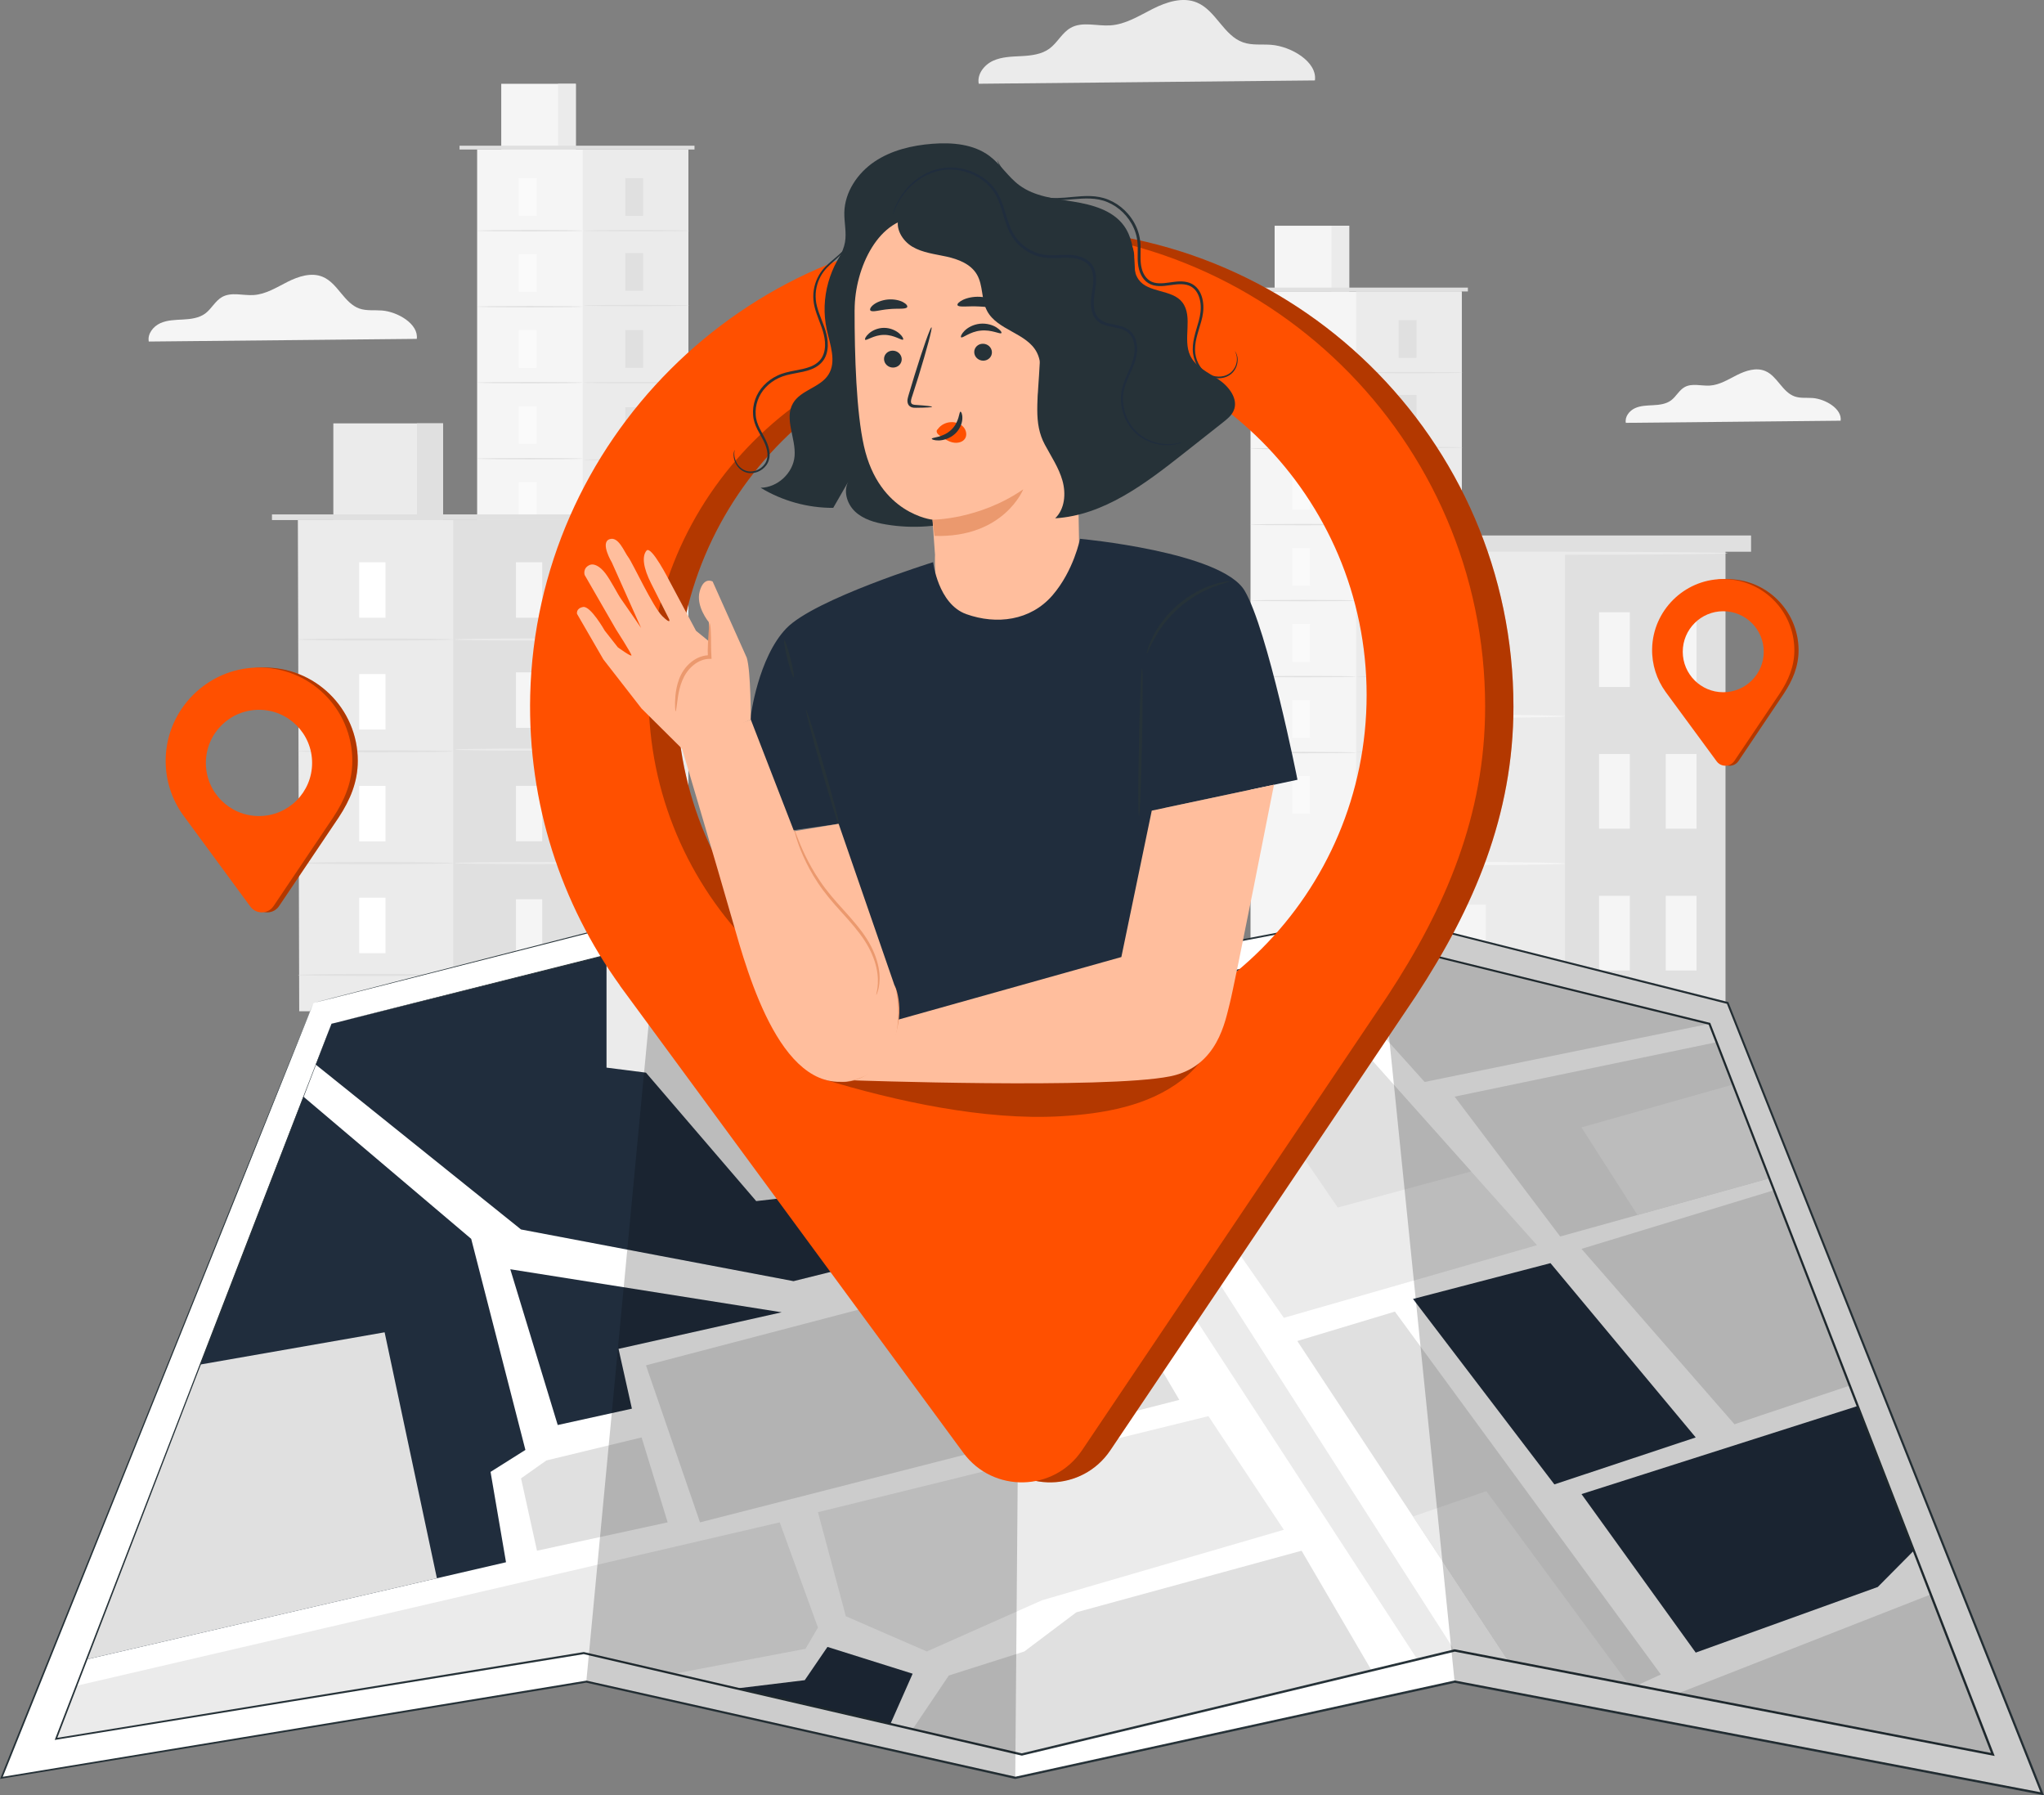 <?xml version="1.0" encoding="UTF-8"?><svg id="Layer_2" xmlns="http://www.w3.org/2000/svg" viewBox="0 0 467.93 410.91"><rect x="0" y="0" width="467.93" height="410.91" fill="#808080" stroke="none"/><defs><style>.cls-1{opacity:.2;}.cls-2{opacity:.3;}.cls-3,.cls-4,.cls-5,.cls-6,.cls-7,.cls-8,.cls-9,.cls-10,.cls-11,.cls-12,.cls-13{stroke-width:0px;}.cls-4{fill:#263238;}.cls-5{fill:#202d3d;}.cls-6{fill:#e0e0e0;}.cls-7{fill:#fff;}.cls-8{fill:#ff5000;}.cls-9{fill:#ffbe9d;}.cls-10{fill:#fafafa;}.cls-11{fill:#ebebeb;}.cls-12{fill:#eb996e;}.cls-13{fill:#f5f5f5;}</style></defs><g id="Background_Complete"><rect class="cls-13" x="109.23" y="34.22" width="48.34" height="153.21"/><rect class="cls-11" x="133.4" y="34.22" width="24.17" height="152.79"/><rect class="cls-13" x="114.75" y="19.18" width="17.07" height="15.04"/><rect class="cls-11" x="127.75" y="19.18" width="4.07" height="15.04"/><polyline class="cls-6" points="105.2 34.22 105.2 33.35 158.99 33.35 158.99 34.22"/><rect class="cls-10" x="118.77" y="40.78" width="4.09" height="8.63"/><path class="cls-6" d="m133.4,52.8c0,.09-5.41.16-12.09.16s-12.09-.07-12.09-.16,5.41-.16,12.09-.16,12.09.07,12.09.16Z"/><rect class="cls-6" x="143.15" y="40.78" width="4.09" height="8.63"/><path class="cls-6" d="m157.78,52.8c0,.09-5.41.16-12.09.16s-12.09-.07-12.09-.16,5.41-.16,12.09-.16,12.09.07,12.09.16Z"/><rect class="cls-6" x="143.15" y="57.92" width="4.09" height="8.63"/><path class="cls-6" d="m157.78,69.93c0,.09-5.41.16-12.09.16s-12.09-.07-12.09-.16,5.41-.16,12.09-.16,12.09.07,12.09.16Z"/><rect class="cls-6" x="143.15" y="75.56" width="4.09" height="8.63"/><path class="cls-6" d="m157.78,87.58c0,.09-5.41.16-12.09.16s-12.09-.07-12.09-.16,5.41-.16,12.09-.16,12.09.07,12.09.16Z"/><rect class="cls-6" x="143.15" y="93.21" width="4.09" height="8.63"/><path class="cls-6" d="m157.78,105.23c0,.09-5.41.16-12.09.16s-12.09-.07-12.09-.16,5.41-.16,12.09-.16,12.09.07,12.09.16Z"/><rect class="cls-6" x="143.15" y="110.35" width="4.09" height="8.63"/><path class="cls-6" d="m157.78,122.37c0,.09-5.41.16-12.09.16s-12.09-.07-12.09-.16,5.41-.16,12.09-.16,12.09.07,12.09.16Z"/><rect class="cls-6" x="143.15" y="127.57" width="4.09" height="8.63"/><rect class="cls-6" x="143.15" y="145" width="4.09" height="8.63"/><path class="cls-6" d="m157.78,139.58c0,.09-5.41.16-12.09.16s-12.09-.07-12.09-.16,5.41-.16,12.09-.16,12.09.07,12.09.16Z"/><rect class="cls-10" x="118.77" y="58.18" width="4.09" height="8.63"/><path class="cls-6" d="m133.4,70.19c0,.09-5.41.16-12.09.16s-12.09-.07-12.09-.16,5.41-.16,12.09-.16,12.09.07,12.09.16Z"/><rect class="cls-10" x="118.77" y="75.57" width="4.09" height="8.63"/><path class="cls-6" d="m133.4,87.58c0,.09-5.41.16-12.09.16s-12.09-.07-12.09-.16,5.41-.16,12.09-.16,12.09.07,12.09.16Z"/><rect class="cls-10" x="118.77" y="92.96" width="4.09" height="8.63"/><path class="cls-6" d="m133.4,104.98c0,.09-5.41.16-12.09.16s-12.09-.07-12.09-.16,5.41-.16,12.09-.16,12.09.07,12.09.16Z"/><rect class="cls-10" x="118.77" y="110.35" width="4.09" height="8.63"/><path class="cls-6" d="m133.4,122.37c0,.09-5.41.16-12.09.16s-12.09-.07-12.09-.16,5.41-.16,12.09-.16,12.09.07,12.09.16Z"/><rect class="cls-10" x="118.77" y="127.75" width="4.09" height="8.63"/><path class="cls-6" d="m133.4,139.76c0,.09-5.41.16-12.09.16s-12.09-.07-12.09-.16,5.41-.16,12.09-.16,12.09.07,12.09.16Z"/><rect class="cls-10" x="118.77" y="145.14" width="4.09" height="8.63"/><rect class="cls-13" x="286.28" y="66.71" width="48.34" height="153.21"/><rect class="cls-11" x="310.45" y="66.71" width="24.17" height="152.79"/><rect class="cls-13" x="291.8" y="51.67" width="17.07" height="15.04"/><rect class="cls-11" x="304.8" y="51.67" width="4.07" height="15.04"/><polyline class="cls-6" points="282.25 66.71 282.25 65.83 336.04 65.83 336.04 66.71"/><rect class="cls-10" x="295.82" y="73.27" width="4.09" height="8.63"/><path class="cls-6" d="m310.45,85.29c0,.09-5.41.16-12.09.16s-12.09-.07-12.09-.16,5.41-.16,12.09-.16,12.09.07,12.09.16Z"/><rect class="cls-6" x="320.2" y="73.27" width="4.09" height="8.63"/><path class="cls-6" d="m334.83,85.29c0,.09-5.41.16-12.09.16s-12.09-.07-12.09-.16,5.41-.16,12.09-.16,12.09.07,12.09.16Z"/><rect class="cls-6" x="320.2" y="90.4" width="4.09" height="8.63"/><path class="cls-6" d="m334.83,102.42c0,.09-5.41.16-12.09.16s-12.09-.07-12.09-.16,5.41-.16,12.09-.16,12.09.07,12.09.16Z"/><rect class="cls-6" x="320.2" y="108.05" width="4.09" height="8.63"/><path class="cls-6" d="m334.83,120.06c0,.09-5.41.16-12.09.16s-12.09-.07-12.09-.16,5.41-.16,12.09-.16,12.09.07,12.09.16Z"/><rect class="cls-6" x="320.2" y="125.7" width="4.09" height="8.63"/><path class="cls-6" d="m334.83,137.71c0,.09-5.41.16-12.09.16s-12.09-.07-12.09-.16,5.41-.16,12.09-.16,12.09.07,12.09.16Z"/><rect class="cls-6" x="320.2" y="142.84" width="4.09" height="8.63"/><path class="cls-6" d="m334.83,154.86c0,.09-5.41.16-12.09.16s-12.09-.07-12.09-.16,5.41-.16,12.09-.16,12.09.07,12.09.16Z"/><rect class="cls-6" x="320.2" y="160.05" width="4.09" height="8.63"/><rect class="cls-6" x="320.2" y="177.49" width="4.09" height="8.63"/><path class="cls-6" d="m334.83,172.07c0,.09-5.41.16-12.09.16s-12.09-.07-12.09-.16,5.41-.16,12.09-.16,12.09.07,12.09.16Z"/><rect class="cls-10" x="295.82" y="90.66" width="4.09" height="8.63"/><path class="cls-6" d="m310.45,102.68c0,.09-5.41.16-12.09.16s-12.09-.07-12.09-.16,5.41-.16,12.09-.16,12.09.07,12.09.16Z"/><rect class="cls-10" x="295.82" y="108.06" width="4.09" height="8.63"/><path class="cls-6" d="m310.45,120.07c0,.09-5.41.16-12.09.16s-12.09-.07-12.09-.16,5.41-.16,12.09-.16,12.09.07,12.09.16Z"/><rect class="cls-10" x="295.82" y="125.45" width="4.09" height="8.63"/><path class="cls-6" d="m310.45,137.46c0,.09-5.41.16-12.09.16s-12.09-.07-12.09-.16,5.41-.16,12.09-.16,12.09.07,12.09.16Z"/><rect class="cls-10" x="295.82" y="142.84" width="4.09" height="8.63"/><path class="cls-6" d="m310.45,154.86c0,.09-5.41.16-12.09.16s-12.09-.07-12.09-.16,5.41-.16,12.09-.16,12.09.07,12.09.16Z"/><rect class="cls-10" x="295.82" y="160.23" width="4.09" height="8.63"/><path class="cls-6" d="m310.45,172.25c0,.09-5.41.16-12.09.16s-12.09-.07-12.09-.16,5.41-.16,12.09-.16,12.09.07,12.09.16Z"/><rect class="cls-10" x="295.82" y="177.63" width="4.09" height="8.63"/><rect class="cls-11" x="316.7" y="126.16" width="78.28" height="103.24"/><rect class="cls-6" x="358.28" y="126.16" width="36.7" height="103.24"/><rect class="cls-13" x="333.11" y="140.13" width="7.04" height="17.1"/><rect class="cls-13" x="333.11" y="207.06" width="7.04" height="17.1"/><path class="cls-13" d="m358.28,163.94c0,.19-9.31.35-20.79.35s-20.79-.16-20.79-.35,9.31-.35,20.79-.35,20.79.16,20.79.35Z"/><rect class="cls-13" x="333.11" y="173.85" width="7.04" height="17.1"/><path class="cls-13" d="m358.28,197.66c0,.19-9.31.35-20.79.35s-20.79-.16-20.79-.35,9.31-.35,20.79-.35,20.79.16,20.79.35Z"/><rect class="cls-13" x="366.07" y="140.13" width="7.04" height="17.1"/><rect class="cls-13" x="381.34" y="140.13" width="7.04" height="17.1"/><rect class="cls-13" x="366.07" y="172.58" width="7.04" height="17.1"/><rect class="cls-13" x="381.34" y="172.58" width="7.04" height="17.1"/><rect class="cls-13" x="366.07" y="205.03" width="7.04" height="17.1"/><rect class="cls-13" x="381.34" y="205.03" width="7.04" height="17.1"/><rect class="cls-6" x="310.82" y="122.56" width="90.05" height="3.72"/><path class="cls-11" d="m395.52,126.63c0,.19-17.5.35-39.07.35s-39.08-.16-39.08-.35,17.49-.35,39.08-.35,39.07.16,39.07.35Z"/><polygon class="cls-11" points="139.64 231.46 68.5 231.46 68.19 119.03 139.33 119.03 139.64 231.46"/><rect class="cls-6" x="103.76" y="119.03" width="35.57" height="112.43"/><rect class="cls-11" x="76.31" y="96.9" width="25.12" height="22.13"/><rect class="cls-6" x="95.45" y="96.9" width="5.99" height="22.13"/><rect class="cls-6" x="62.26" y="117.74" width="79.15" height="1.29"/><rect class="cls-7" x="82.23" y="128.69" width="6.02" height="12.7"/><path class="cls-6" d="m103.76,146.37c0,.13-7.96.24-17.78.24s-17.79-.11-17.79-.24,7.96-.24,17.79-.24,17.78.11,17.78.24Z"/><rect class="cls-13" x="118.11" y="128.69" width="6.02" height="12.7"/><path class="cls-11" d="m139.64,146.37c0,.13-7.96.24-17.78.24s-17.79-.11-17.79-.24,7.96-.24,17.79-.24,17.78.11,17.78.24Z"/><rect class="cls-13" x="118.11" y="153.89" width="6.02" height="12.7"/><path class="cls-11" d="m139.64,171.57c0,.13-7.96.24-17.78.24s-17.79-.11-17.79-.24,7.96-.24,17.79-.24,17.78.11,17.78.24Z"/><rect class="cls-13" x="118.11" y="179.86" width="6.02" height="12.7"/><path class="cls-11" d="m139.64,197.54c0,.13-7.96.24-17.78.24s-17.79-.11-17.79-.24,7.96-.24,17.79-.24,17.78.11,17.78.24Z"/><rect class="cls-13" x="118.11" y="205.83" width="6.02" height="12.7"/><path class="cls-11" d="m139.64,223.51c0,.13-7.96.24-17.78.24s-17.79-.11-17.79-.24,7.96-.24,17.79-.24,17.78.11,17.78.24Z"/><rect class="cls-7" x="82.23" y="154.28" width="6.02" height="12.7"/><path class="cls-6" d="m103.76,171.96c0,.13-7.96.24-17.78.24s-17.79-.11-17.79-.24,7.96-.24,17.79-.24,17.78.11,17.78.24Z"/><rect class="cls-7" x="82.23" y="179.87" width="6.02" height="12.7"/><path class="cls-6" d="m103.76,197.55c0,.13-7.96.24-17.78.24s-17.79-.11-17.79-.24,7.96-.24,17.79-.24,17.78.11,17.78.24Z"/><rect class="cls-7" x="82.23" y="205.47" width="6.02" height="12.7"/><path class="cls-6" d="m103.76,223.15c0,.13-7.96.24-17.78.24s-17.79-.11-17.79-.24,7.96-.24,17.79-.24,17.78.11,17.78.24Z"/><path class="cls-13" d="m421.37,96.31c.38-2.73-3.48-4.98-6.38-5.21-1.38-.11-2.82.1-4.13-.36-2.84-.99-3.97-4.65-6.74-5.82-2.07-.87-4.45-.1-6.46.91s-3.99,2.28-6.23,2.42c-1.95.12-4.07-.6-5.77.35-1.27.71-1.94,2.17-3.11,3.04-1.15.85-2.64,1.02-4.06,1.1-1.42.08-2.89.09-4.19.68-1.29.59-2.37,1.96-2.1,3.36l49.16-.49Z"/><path class="cls-11" d="m301.02,18.42c.59-4.28-5.45-7.8-9.98-8.16-2.16-.17-4.41.16-6.46-.56-4.44-1.55-6.21-7.28-10.55-9.11-3.24-1.37-6.97-.15-10.11,1.43-3.14,1.58-6.24,3.57-9.75,3.79-3.05.2-6.37-.94-9.04.55-1.99,1.11-3.03,3.4-4.87,4.76-1.79,1.32-4.13,1.6-6.36,1.72-2.23.12-4.53.14-6.56,1.07-2.03.93-3.7,3.07-3.28,5.26l76.95-.76Z"/><path class="cls-13" d="m95.41,77.58c.47-3.41-4.34-6.22-7.96-6.51-1.72-.14-3.52.12-5.15-.44-3.54-1.23-4.95-5.81-8.41-7.26-2.58-1.09-5.55-.12-8.06,1.14-2.5,1.26-4.98,2.85-7.77,3.02-2.43.16-5.07-.75-7.2.44-1.59.89-2.42,2.71-3.88,3.79-1.43,1.05-3.3,1.28-5.07,1.37-1.77.1-3.61.11-5.23.85-1.62.74-2.95,2.45-2.62,4.19l61.35-.61Z"/></g><g id="Locations"><path class="cls-8" d="m60.04,152.79c-11.33.26-20.58,9.5-20.85,20.83-.12,4.85,1.39,9.35,4.02,12.99h0s.21.28.21.28c0,.01.02.03.03.04l15.12,20.57c1.33,1.81,4.06,1.75,5.31-.11l13.67-20.32c2.59-3.95,4.36-8.07,4.36-12.93,0-11.97-9.84-21.63-21.87-21.35Zm.51,36.89c-8.87,0-16.06-7.19-16.06-16.06s7.19-16.06,16.06-16.06,16.06,7.19,16.06,16.06-7.19,16.06-16.06,16.06Z"/><g class="cls-2"><path class="cls-3" d="m60.04,152.79c-11.33.26-20.58,9.5-20.85,20.83-.12,4.85,1.39,9.35,4.02,12.99h0s.21.28.21.28c0,.01.02.03.03.04l15.12,20.57c1.33,1.81,4.06,1.75,5.31-.11l13.67-20.32c2.59-3.95,4.36-8.07,4.36-12.93,0-11.97-9.84-21.63-21.87-21.35Zm.51,36.89c-8.87,0-16.06-7.19-16.06-16.06s7.19-16.06,16.06-16.06,16.06,7.19,16.06,16.06-7.19,16.06-16.06,16.06Z"/></g><path class="cls-8" d="m58.78,152.79c-11.33.26-20.58,9.5-20.85,20.83-.12,4.85,1.39,9.35,4.02,12.99h0s.21.28.21.28c0,.01.02.03.03.04l15.12,20.57c1.33,1.81,4.06,1.75,5.31-.11l13.67-20.32c2.59-3.95,4.36-8.07,4.36-12.93,0-11.97-9.84-21.63-21.87-21.35Zm.51,33.99c-6.72,0-12.16-5.44-12.16-12.16s5.45-12.16,12.16-12.16,12.16,5.44,12.16,12.16-5.44,12.16-12.16,12.16Z"/><path class="cls-8" d="m395.07,132.54c-8.64.2-15.68,7.24-15.89,15.88-.09,3.7,1.06,7.12,3.06,9.9h0s.16.22.16.22c0,.01.01.02.02.03l11.53,15.68c1.01,1.38,3.09,1.34,4.05-.08l10.42-15.49c1.97-3.01,3.32-6.15,3.32-9.85,0-9.12-7.5-16.49-16.66-16.27Zm.39,28.11c-6.76,0-12.24-5.48-12.24-12.24s5.48-12.24,12.24-12.24,12.24,5.48,12.24,12.24-5.48,12.24-12.24,12.24Z"/><g class="cls-2"><path class="cls-3" d="m395.07,132.54c-8.64.2-15.68,7.24-15.89,15.88-.09,3.7,1.06,7.12,3.06,9.9h0s.16.22.16.22c0,.01.01.02.02.03l11.53,15.68c1.01,1.38,3.09,1.34,4.05-.08l10.42-15.49c1.97-3.01,3.32-6.15,3.32-9.85,0-9.12-7.5-16.49-16.66-16.27Zm.39,28.11c-6.76,0-12.24-5.48-12.24-12.24s5.48-12.24,12.24-12.24,12.24,5.48,12.24,12.24-5.48,12.24-12.24,12.24Z"/></g><path class="cls-8" d="m394.11,132.54c-8.64.2-15.68,7.24-15.89,15.88-.09,3.7,1.06,7.12,3.06,9.9h0s.16.22.16.22c0,.01.01.02.02.03l11.53,15.68c1.01,1.38,3.09,1.34,4.05-.08l10.42-15.49c1.97-3.01,3.32-6.15,3.32-9.85,0-9.12-7.5-16.49-16.66-16.27Zm.39,25.9c-5.12,0-9.27-4.15-9.27-9.27s4.15-9.27,9.27-9.27,9.27,4.15,9.27,9.27-4.15,9.27-9.27,9.27Z"/></g><g id="Map"><polygon class="cls-7" points="71.72 229.57 .3 406.93 134.22 384.91 232.42 406.93 333 384.91 467.51 410.57 395.5 229.57 315.15 209.33 233.91 224.81 150.88 209.33 71.72 229.57"/><path class="cls-4" d="m71.72,229.57s.44-.12,1.31-.35c.88-.23,2.19-.57,3.91-1.02,3.46-.89,8.6-2.22,15.32-3.95,13.46-3.46,33.25-8.54,58.59-15.05h.03s.03,0,.03,0c22.88,4.25,50.97,9.47,83.04,15.43h-.07c24.32-4.64,51.74-9.88,81.23-15.51h.05s.05,0,.05,0c24.95,6.28,51.99,13.08,80.35,20.21l.12.03.04.11c22.01,55.29,46.34,116.43,72.04,180.99l.17.44-.46-.09c-22.12-4.22-45.49-8.68-69.19-13.2-22.08-4.21-43.88-8.37-65.32-12.46h.1c-34.56,7.56-68.19,14.92-100.59,22.01h-.05s-.05,0-.05,0c-34.22-7.68-67.05-15.05-98.2-22.04h.09c-49.2,8.08-94.25,15.47-133.92,21.98l-.33.06.13-.31c22.09-54.76,39.98-99.09,52.35-129.75,6.19-15.31,10.99-27.2,14.26-35.27,1.63-4.02,2.88-7.1,3.72-9.16.84-2.06,1.28-3.11,1.28-3.11,0,0-.41,1.07-1.24,3.15-.83,2.08-2.06,5.16-3.68,9.2-3.24,8.08-8.02,19.99-14.17,35.33-12.32,30.65-30.14,74.99-52.15,129.75l-.21-.26c39.67-6.54,84.71-13.96,133.91-22.06h.04s.04,0,.04,0c31.15,6.98,63.98,14.34,98.21,22h-.11c32.4-7.1,66.02-14.46,100.58-22.03h.05s.05,0,.05,0c21.44,4.09,43.23,8.25,65.32,12.46,23.7,4.52,47.07,8.98,69.19,13.2l-.29.35c-25.68-64.57-50-125.71-71.99-181.01l.16.14c-28.36-7.15-55.39-13.97-80.34-20.26h.09c-29.5,5.61-56.92,10.82-81.25,15.45h-.03s-.03,0-.03,0c-32.06-5.99-60.14-11.24-83.02-15.52h.06c-25.33,6.44-45.11,11.48-58.57,14.9-6.73,1.71-11.88,3.01-15.35,3.89-1.73.44-3.05.77-3.93.99-.88.22-1.33.32-1.33.32Z"/><polygon class="cls-7" points="75.89 234.33 12.8 398 133.62 378.36 233.91 401.57 333 377.77 456.21 401.57 391.33 234.33 316.34 215.88 233.91 231.35 149.69 215.88 75.89 234.33"/><polygon class="cls-5" points="19.81 379.81 115.84 357.57 112.3 336.89 120.28 331.86 107.87 283.55 69.46 251 19.81 379.81"/><polygon class="cls-11" points="12.8 398 17.48 385.85 178.5 348.44 187.25 372.52 184.41 377.38 154.17 383.12 133.62 378.36 12.8 398"/><polygon class="cls-11" points="187.25 346.11 193.64 369.93 212.18 377.99 238.56 366.27 293.91 350.14 276.64 324.13 187.25 346.11"/><polygon class="cls-6" points="122.93 354.93 152.85 348.44 146.88 329 125.08 334.27 119.28 338.37 122.93 354.93"/><polygon class="cls-5" points="116.82 290.51 127.68 326.16 144.66 322.42 141.6 308.73 178.95 300.36 116.82 290.51"/><polygon class="cls-11" points="72.29 243.67 119.28 281.4 181.66 293.23 248.21 276.68 217.83 228.4 149.69 215.88 75.89 234.33 72.29 243.67"/><polygon class="cls-11" points="226.92 230.07 324.47 379.81 333 377.77 238.58 230.47 233.91 231.35 226.92 230.07"/><polygon class="cls-6" points="147.88 312.5 160.25 348.44 269.98 320.41 249.67 285.84 147.88 312.5"/><polyline class="cls-6" points="208.93 395.79 210 394.2 217.21 383.49 234.5 377.99 246.4 369.03 297.97 354.93 313.99 382.33 233.91 401.57"/><polygon class="cls-6" points="300.29 218.89 326.14 247.64 391.33 234.33 316.34 215.88 300.29 218.89"/><polygon class="cls-6" points="405.05 269.7 357.17 283.01 333 251 392.97 238.54 405.05 269.7"/><polygon class="cls-11" points="243.71 229.51 293.91 301.63 351.85 285 293.91 220.09 243.71 229.51"/><polygon class="cls-6" points="384.06 387.63 441.99 364.94 456.21 401.57 384.06 387.63"/><polygon class="cls-5" points="323.48 297.31 354.95 289.11 388.2 329 355.84 339.75 323.48 297.31"/><polygon class="cls-6" points="362.05 285.84 397.07 325.99 423.45 317.14 406.11 272.42 362.05 285.84"/><polygon class="cls-5" points="388.2 378.25 362.05 341.97 425.27 321.81 438.11 354.93 429.88 363.23 388.2 378.25"/><polygon class="cls-6" points="296.99 306.93 345.05 379.81 374.64 385.81 380.22 383.26 319.33 300.2 296.99 306.93"/><polygon class="cls-6" points="100.02 361.24 88.05 304.94 45.83 312.32 19.81 379.81 100.02 361.24"/><polygon class="cls-5" points="138.85 218.59 138.85 244.36 147.88 245.51 173.12 274.91 194.82 272.42 205.15 287.39 181.66 293.23 119.28 281.4 72.29 243.67 75.89 234.33 138.85 218.59"/><polygon class="cls-6" points="270.8 224.65 306.25 276.38 336.79 268.13 293.91 220.09 270.8 224.65"/><polygon class="cls-11" points="374.87 278.09 362.05 258.04 396.73 248.23 405.05 269.7 374.87 278.09"/><polygon class="cls-11" points="323.48 347.1 340.26 341.3 372.82 385.44 345.05 379.81 323.48 347.1"/><polygon class="cls-5" points="168.62 386.46 184.23 384.56 189.43 376.95 208.93 383.08 203.83 394.61 168.62 386.46"/><path class="cls-4" d="m75.89,234.33s1.64-.43,4.87-1.25c3.23-.81,8.02-2.02,14.28-3.6,12.55-3.15,31-7.79,54.62-13.72h.03s.03,0,.03,0c22.99,4.21,51.49,9.43,84.23,15.42h-.07c24.65-4.64,52.46-9.87,82.43-15.51h.05s.05,0,.05,0c23.44,5.76,48.63,11.95,75,18.43l.12.03.04.11c19.86,51.18,41.79,107.7,64.9,167.23l.17.44-.46-.09c-19.74-3.81-40.64-7.85-61.81-11.94-20.75-4.01-41.24-7.97-61.39-11.86h.11c-34.11,8.19-67.25,16.15-99.1,23.8h-.06s-.06,0-.06,0c-35.14-8.14-68.67-15.91-100.28-23.23h.09c-44.38,7.2-84.97,13.79-120.83,19.6l-.32.05.12-.31c19.53-50.56,35.33-91.47,46.26-119.76,5.47-14.12,9.71-25.09,12.59-32.53,1.44-3.71,2.54-6.54,3.28-8.45.74-1.9,1.13-2.87,1.13-2.87,0,0-.36.99-1.09,2.91-.73,1.92-1.82,4.76-3.25,8.49-2.86,7.46-7.08,18.44-12.51,32.59-10.88,28.28-26.62,69.2-46.06,119.75l-.21-.25c35.86-5.84,76.43-12.45,120.81-19.68h.04s.04,0,.04,0c31.61,7.31,65.15,15.07,100.29,23.19h-.11c31.85-7.65,64.99-15.62,99.09-23.82h.05s.06,0,.06,0c20.15,3.89,40.64,7.85,61.39,11.86,21.17,4.09,42.07,8.13,61.81,11.95l-.29.35c-23.09-59.55-45.01-116.07-64.85-167.25l.16.14c-26.36-6.49-51.55-12.7-74.99-18.47h.09c-29.97,5.62-57.79,10.83-82.44,15.44h-.03s-.03,0-.03,0c-32.73-6.03-61.22-11.29-84.21-15.53h.05c-23.62,5.87-42.06,10.46-54.61,13.58-6.28,1.55-11.08,2.74-14.31,3.54-3.23.8-4.91,1.2-4.91,1.2Z"/><g class="cls-1"><polygon class="cls-3" points="232.42 406.93 233.91 224.81 150.88 209.33 134.22 384.91 232.42 406.93"/></g><g class="cls-1"><polygon class="cls-3" points="315.15 209.33 333 384.91 467.51 410.57 395.5 229.57 315.15 209.33"/></g></g><g id="Character"><path class="cls-8" d="m234.55,52.47c-58.01,1.35-105.31,48.62-106.69,106.63-.59,24.84,7.13,47.84,20.55,66.47h-.03s1.07,1.46,1.07,1.46c.05.07.1.14.15.2l77.41,105.28c6.81,9.27,20.76,8.98,27.18-.57l69.96-104.01c13.24-20.19,22.32-41.3,22.32-66.18,0-61.24-50.35-110.72-111.92-109.29Zm2.6,188.79c-45.39,0-82.19-36.8-82.19-82.19s36.8-82.19,82.19-82.19,82.19,36.8,82.19,82.19-36.8,82.19-82.19,82.19Z"/><g class="cls-2"><path class="cls-3" d="m234.55,52.47c-58.01,1.35-105.31,48.62-106.69,106.63-.59,24.84,7.13,47.84,20.55,66.47h-.03s1.07,1.46,1.07,1.46c.05.07.1.14.15.2l77.41,105.28c6.81,9.27,20.76,8.98,27.18-.57l69.96-104.01c13.24-20.19,22.32-41.3,22.32-66.18,0-61.24-50.35-110.72-111.92-109.29Zm2.6,188.79c-45.39,0-82.19-36.8-82.19-82.19s36.8-82.19,82.19-82.19,82.19,36.8,82.19,82.19-36.8,82.19-82.19,82.19Z"/></g><path class="cls-8" d="m228.07,52.47c-58.01,1.35-105.31,48.62-106.69,106.63-.59,24.84,7.13,47.84,20.55,66.47h-.03s1.07,1.46,1.07,1.46c.05.07.1.14.15.2l77.41,105.28c6.81,9.27,20.76,8.98,27.18-.57l69.96-104.01c13.24-20.19,22.32-41.3,22.32-66.18,0-61.24-50.35-110.72-111.92-109.29Zm2.6,188.79c-45.39,0-82.19-36.8-82.19-82.19s36.8-82.19,82.19-82.19,82.19,36.8,82.19,82.19-36.8,82.19-82.19,82.19Z"/><g class="cls-2"><path class="cls-3" d="m277.95,221.06c-1.31,1.49-88.23,24.44-89.54,25.93,16.67,5.08,37.03,9.51,54.43,8.5,9.81-.57,20.04-2.32,27.79-8.35,7.76-6.03,12.04-17.46,7.32-26.07Z"/></g><path class="cls-4" d="m194.95,55.2c-5.05,5.27-7.25,13.11-5.68,20.24.76,3.46,2.29,7.32.38,10.31-1.88,2.96-6.32,3.5-8.1,6.53-2.09,3.56.7,8.03.35,12.14-.33,3.86-3.89,7.17-7.77,7.22,4.98,3.02,10.8,4.63,16.62,4.6,1.2-2.08,2.4-4.16,3.59-6.24-1.39,2.2-.5,5.28,1.39,7.07,1.89,1.79,4.53,2.54,7.09,2.97,12.26,2.08,25.4-1.99,34.34-10.64"/><path class="cls-4" d="m265.08,76.9c-1.25-2.56-3.07-4.84-4.05-7.52-2.1-5.75-.15-12.84-3.77-17.77-2.58-3.51-7.21-4.76-11.51-5.46-4.3-.69-8.88-1.15-12.39-3.75-2.57-1.9-4.28-4.78-6.84-6.7-3.65-2.73-8.53-3.14-13.08-2.79-4.66.36-9.38,1.48-13.26,4.1-3.87,2.62-6.79,6.94-6.89,11.62-.05,2.28.55,4.58.15,6.83-.44,2.47-2.04,4.57-2.87,6.93-1.76,5,.43,11.09,4.97,13.83l37.5,36.57c7.02,1.58,22.76-3.73,27.22-9.38,4.47-5.65,7.98-20.06,4.81-26.52Z"/><path class="cls-9" d="m195.65,70.9c0-9.5,5.54-21.49,15.03-21.09l29.89,5.6c2.88.12,5.19,2.43,5.31,5.31l1.29,71.16c.07.01.14.02.21.03,0,0-5.4,20.45-25.25,15.59-3.93-.96-5.97-5.07-7.01-9.35l-.2.04c-.04-.51-.08-.99-.12-1.49-.97-4.97-.75-9.73-.75-9.73h0c-.43-5.72-.57-8.07-.57-8.02,0,0-12.21-1.25-15.7-16.86-1.74-7.76-2.15-20.64-2.14-31.19Z"/><path class="cls-4" d="m223.03,80.63c.03,1.07.96,1.93,2.08,1.92,1.12-.01,2-.88,1.97-1.95-.03-1.07-.96-1.93-2.08-1.92-1.12,0-2,.88-1.97,1.95Z"/><path class="cls-4" d="m202.38,82.21c.03,1.07.96,1.93,2.08,1.92,1.12-.01,2-.88,1.97-1.95-.03-1.07-.96-1.93-2.08-1.92-1.12,0-2,.88-1.97,1.95Z"/><path class="cls-4" d="m198.05,77.74c.27.34,1.97-1.1,4.34-1.09,2.38-.03,4.1,1.4,4.36,1.06.13-.15-.14-.76-.89-1.4-.74-.64-2-1.27-3.48-1.27-1.48,0-2.74.64-3.46,1.29-.74.65-1,1.26-.87,1.41Z"/><path class="cls-4" d="m220.02,77.2c.32.3,1.97-1.29,4.49-1.53,2.52-.28,4.5.92,4.74.56.12-.16-.23-.72-1.1-1.27-.85-.55-2.26-1.02-3.83-.86-1.57.17-2.83.92-3.53,1.63-.71.72-.92,1.33-.77,1.47Z"/><path class="cls-4" d="m213.38,93.11c0-.12-1.36-.27-3.57-.42-.56-.02-1.09-.1-1.21-.47-.16-.39.04-1.01.27-1.67.44-1.38.9-2.82,1.38-4.33,1.9-6.17,3.25-11.22,3-11.3-.25-.07-2,4.86-3.9,11.03-.46,1.52-.89,2.97-1.31,4.35-.17.64-.49,1.38-.15,2.2.18.41.6.68.96.76.36.09.68.07.95.07,2.21-.02,3.58-.1,3.58-.22Z"/><path class="cls-12" d="m213.49,118.95s10.65.02,20.76-6.95c0,0-4.44,11.15-20.32,10.66l-.45-3.71Z"/><path class="cls-8" d="m214.63,98.3c.72-1.08,2.05-1.74,3.42-1.68.95.04,1.93.44,2.55,1.17.62.73.81,1.82.33,2.58-.54.86-1.75,1.13-2.81.9-1.06-.23-1.99-.86-2.88-1.49-.25-.17-.5-.36-.66-.6-.16-.25-.22-.58-.05-.81"/><path class="cls-4" d="m219.88,94.22c-.35,0-.21,2.36-2.13,4.17-1.91,1.81-4.45,1.7-4.44,2.03-.02.15.59.42,1.65.39,1.04-.03,2.55-.46,3.72-1.56,1.17-1.11,1.61-2.51,1.63-3.48.03-.99-.27-1.56-.43-1.54Z"/><path class="cls-4" d="m219.2,69.84c.25.58,2.41.16,4.98.31,2.58.1,4.68.71,4.99.16.14-.26-.26-.8-1.13-1.32-.86-.52-2.21-.98-3.75-1.06-1.54-.07-2.93.26-3.84.7-.91.44-1.36.93-1.25,1.21Z"/><path class="cls-4" d="m199.27,71.07c.47.47,2.15-.15,4.21-.31,2.05-.22,3.82.09,4.19-.45.16-.26-.15-.74-.94-1.16-.78-.42-2.06-.72-3.47-.6-1.41.13-2.61.65-3.3,1.2-.7.55-.9,1.08-.7,1.31Z"/><path class="cls-4" d="m247.2,56.77c-1.75-2.02-4.5-2.79-7.1-3.4-11.21-2.62-22.73-3.89-34.25-3.79-1.08,2.52.66,5.49,3.02,6.89,2.36,1.39,5.18,1.68,7.86,2.27,2.68.6,5.49,1.69,6.89,4.05,1.49,2.51.99,5.79,2.35,8.37,2.34,4.44,9.07,5.03,11.38,9.48,1.75,3.37.23,7.42.24,11.22.01,4.3,2.2,8.54,5.69,11.04,2.76,1.97,6.27,2.8,9.63,2.4-1.11-13.52-2.21-27.03-3.32-40.55-.23-2.81-.54-5.84-2.4-7.97Z"/><path class="cls-4" d="m278.96,86.85c-2.38-1.6-5.27-2.87-6.49-5.47-1.78-3.78.74-8.88-1.81-12.19-2.33-3.02-7.8-2.09-10-5.2-1.72-2.43-.49-4.97-1.33-7.2-.84-2.23-4.39-3.79-6.69-3.19l-14.59,29.1c-.45,9.14-1.5,14.12,1.14,19.06,1.45,2.71,3.21,5.3,4.04,8.26s.54,6.48-1.67,8.61c11.07-.68,20.52-7.84,29.23-14.71,3.07-2.42,6.14-4.85,9.21-7.27.96-.76,1.95-1.56,2.43-2.68,1.13-2.64-1.09-5.52-3.47-7.12Z"/><path class="cls-5" d="m270.68,101.21s-.37.2-1.14.39c-.76.19-1.94.39-3.44.24-1.49-.15-3.35-.64-5.12-1.89-1.77-1.23-3.34-3.32-4.03-5.96-.34-1.32-.45-2.77-.23-4.25.22-1.49.83-2.92,1.46-4.35.62-1.43,1.32-2.91,1.51-4.52.19-1.58-.06-3.39-1.24-4.56-1.18-1.19-3.08-1.26-4.89-1.71-.91-.22-1.88-.64-2.58-1.4-.7-.76-1.04-1.78-1.16-2.77-.26-2.01.34-3.96.45-5.88.06-.96-.01-1.94-.37-2.8-.36-.86-1.03-1.57-1.89-2-1.74-.91-3.78-.8-5.75-.7-1.97.13-4.08-.02-5.88-.87-1.81-.8-3.36-2.09-4.45-3.64-1.09-1.58-1.65-3.36-2.16-5.05-.51-1.69-.98-3.34-1.76-4.77-.78-1.43-1.89-2.61-3.12-3.52-2.5-1.79-5.45-2.52-8.05-2.37-2.63.14-4.88,1.16-6.58,2.36-1.72,1.2-2.93,2.59-3.77,3.8-1.67,2.46-1.99,4.14-2.08,4.1-.01,0,.01-.1.06-.3.06-.19.12-.49.27-.86.26-.74.73-1.82,1.54-3.09.82-1.26,2.03-2.69,3.77-3.96,1.72-1.26,4.03-2.34,6.76-2.52,2.7-.18,5.77.54,8.4,2.39,1.29.94,2.47,2.18,3.3,3.68.83,1.5,1.32,3.19,1.83,4.87.51,1.68,1.07,3.39,2.1,4.87,1.03,1.46,2.49,2.67,4.2,3.42,1.71.79,3.62.94,5.59.81,1.94-.1,4.13-.24,6.07.77.96.48,1.78,1.32,2.19,2.32.42,1,.48,2.08.42,3.08-.13,2.03-.7,3.92-.46,5.77.11.91.41,1.78.99,2.42.58.64,1.4,1.01,2.27,1.23.87.23,1.78.34,2.68.59.89.23,1.81.62,2.48,1.3,1.36,1.39,1.59,3.37,1.38,5.05-.22,1.73-.95,3.24-1.58,4.66-.64,1.43-1.24,2.81-1.46,4.21-.22,1.4-.13,2.79.18,4.06.63,2.55,2.12,4.57,3.8,5.78,1.69,1.24,3.48,1.75,4.93,1.94,2.96.33,4.55-.49,4.55-.38Z"/><path class="cls-4" d="m282.64,80.3s.26.24.49.84c.23.6.35,1.61-.09,2.78-.23.57-.6,1.18-1.19,1.67-.59.49-1.37.84-2.25.95-1.74.26-3.94-.5-5.22-2.37-.64-.91-1.08-2.03-1.25-3.23-.17-1.21-.03-2.48.26-3.73.54-2.49,1.79-5.02,1.44-7.79-.16-1.35-.68-2.76-1.8-3.59-1.11-.85-2.65-.88-4.15-.69-1.51.16-3.12.58-4.81.17-.83-.21-1.62-.69-2.18-1.37-.56-.67-.92-1.48-1.14-2.3-.44-1.68-.27-3.35-.29-4.92.02-1.58-.28-3.09-.89-4.48-1.21-2.77-3.48-4.92-6.03-5.97-2.57-1.1-5.34-.87-7.84-.67-2.51.22-4.94.4-7.08-.12-2.14-.47-3.94-1.39-5.34-2.4-1.42-1-2.44-2.11-3.17-3.07-1.46-1.96-1.79-3.29-1.79-3.29.07-.04.49,1.26,1.99,3.14.75.92,1.78,1.98,3.18,2.93,1.39.96,3.15,1.82,5.23,2.25,2.07.47,4.43.28,6.94.03,2.49-.22,5.36-.5,8.11.65,2.71,1.1,5.1,3.35,6.39,6.27.64,1.45.97,3.1.95,4.72.02,1.61-.14,3.24.27,4.76.37,1.52,1.38,2.88,2.86,3.22,1.46.37,3.03,0,4.57-.18,1.52-.2,3.28-.19,4.6.82,1.31.99,1.86,2.57,2.02,4.01.18,1.46-.06,2.92-.43,4.22-.36,1.32-.79,2.55-1.08,3.76-.29,1.21-.43,2.41-.29,3.54.15,1.13.54,2.18,1.13,3.03,1.17,1.75,3.17,2.48,4.81,2.28.82-.08,1.55-.4,2.1-.83.55-.43.92-1,1.16-1.53.45-1.09.38-2.06.2-2.64-.18-.6-.39-.87-.36-.88Z"/><path class="cls-4" d="m168.17,103.01c.1-.02-.45,1.13.44,2.86.44.81,1.29,1.75,2.6,1.99,1.27.24,2.91-.31,3.86-1.66.48-.66.69-1.53.62-2.42-.07-.9-.37-1.82-.81-2.71-.84-1.77-2.31-3.62-2.47-6.06-.2-2.36.66-4.93,2.44-6.79.88-.94,1.96-1.71,3.16-2.27,1.2-.58,2.53-.86,3.82-1.11,1.3-.25,2.58-.47,3.73-.93,1.15-.45,2.14-1.21,2.69-2.24.55-1.03.69-2.24.61-3.39-.08-1.16-.38-2.27-.76-3.34-.75-2.13-1.71-4.16-1.88-6.27-.18-2.09.35-4.05,1.21-5.59.86-1.57,2.11-2.63,3.15-3.51,1.05-.89,1.95-1.65,2.58-2.37,1.29-1.44,1.39-2.6,1.47-2.56.01,0,0,.07-.02.2-.03.13-.05.33-.14.57-.15.49-.49,1.19-1.12,1.95-.61.77-1.5,1.57-2.53,2.48-1.02.91-2.19,1.96-2.98,3.46-.8,1.48-1.27,3.35-1.08,5.32.18,1.98,1.12,3.96,1.91,6.12.4,1.08.72,2.26.81,3.49.09,1.22-.04,2.55-.67,3.73-.62,1.19-1.77,2.05-3.01,2.54-1.24.5-2.56.71-3.85.96-1.29.25-2.55.51-3.67,1.05-1.13.53-2.14,1.25-2.97,2.13-1.67,1.74-2.48,4.12-2.31,6.32.12,2.24,1.49,4.02,2.36,5.88.44.94.76,1.92.82,2.91.06.98-.19,1.98-.74,2.72-1.09,1.49-2.9,2.05-4.31,1.75-1.45-.31-2.33-1.36-2.75-2.23-.44-.9-.47-1.71-.42-2.21.07-.52.2-.76.2-.76Z"/><path class="cls-5" d="m171.86,163.98s1.68-13.44,8.16-20.17c6.48-6.72,33.6-15.14,33.6-15.14,0,0,1.12,9.59,7.61,11.9,6.89,2.45,14.67,1.53,19.72-4.32,4.88-5.66,6.3-12.93,6.3-12.93,0,0,32.39,2.98,37.67,11.86,5.28,8.88,12.11,43.29,12.11,43.29l-30.28,6.43,4.12,59.27h-80.46l1.57-55.62-21.9,3.13,1.79-27.7Z"/><path class="cls-4" d="m260.74,186.86s-.08-.48-.11-1.34c-.02-.86-.04-2.1-.04-3.64,0-3.07.05-7.32.15-12,.1-4.69.22-8.93.35-12,.06-1.54.13-2.78.19-3.64.06-.86.12-1.33.16-1.33s.08.47.11,1.33c.02.86.04,2.1.04,3.64,0,3.07-.05,7.32-.15,12.01-.1,4.69-.22,8.93-.35,12-.06,1.54-.13,2.78-.19,3.64-.06.86-.12,1.33-.16,1.33Z"/><path class="cls-4" d="m184.52,162.46c.19-.05,2.07,5.96,4.22,13.42,2.15,7.47,3.74,13.56,3.55,13.62-.18.05-2.07-5.96-4.22-13.42-2.15-7.47-3.73-13.56-3.55-13.62Z"/><path class="cls-4" d="m281.54,133.06c.02.12-1.44.39-3.65,1.23-2.21.83-5.13,2.36-7.86,4.72-2.72,2.37-4.63,5.06-5.76,7.13-1.14,2.07-1.61,3.48-1.73,3.44-.05-.01.04-.38.23-1.02.18-.65.54-1.56,1.06-2.65,1.04-2.17,2.95-4.99,5.74-7.43,2.8-2.43,5.85-3.93,8.15-4.66,1.15-.37,2.1-.6,2.77-.68.67-.1,1.04-.13,1.04-.08Z"/><path class="cls-4" d="m179.54,146.53c.19-.05.82,1.82,1.42,4.17.6,2.35.93,4.3.74,4.35-.19.05-.82-1.82-1.42-4.17-.6-2.35-.93-4.3-.74-4.35Z"/><path class="cls-9" d="m291.65,179.62s-9.07,46.06-10.11,50c-1.04,3.94-2.71,14.55-13.7,16.74-14.83,2.96-73.06.89-73.06.89l10.98-13.91,50.95-14.29,6.96-33.51,27.97-5.93Z"/><path class="cls-12" d="m204.81,225.58s.21.36.43,1.06c.22.7.46,1.75.58,3.07.26,2.62-.1,6.44-2.08,10.03-.98,1.76-2.08,3.37-3.33,4.62-1.24,1.26-2.64,2.11-3.89,2.59-1.25.48-2.33.63-3.06.69-.74.03-1.15,0-1.15-.04-.02-.15,1.66-.1,4.02-1.11,1.17-.51,2.46-1.36,3.62-2.58,1.17-1.22,2.23-2.78,3.18-4.51,1.9-3.44,2.33-7.11,2.2-9.66-.12-2.58-.65-4.13-.53-4.17Z"/><path class="cls-9" d="m156.05,171.07s8.21,27.63,11.62,39.57c3.62,12.68,11.53,41.49,28.39,36.37,12.83-3.89,9.05-20.51,9.05-20.51l-13.12-37.94-10.21,1.7-9.91-25.58-15.82,6.4Z"/><path class="cls-12" d="m200.62,227.68c-.16,0,.89-2.41,0-6.25-.43-1.89-1.32-4.06-2.73-6.21-1.41-2.16-3.3-4.3-5.32-6.52-2.02-2.22-3.9-4.44-5.34-6.64-1.46-2.19-2.54-4.3-3.35-6.1-.81-1.81-1.32-3.33-1.64-4.39-.32-1.06-.44-1.66-.4-1.67.05-.02.26.56.65,1.59.4,1.03.98,2.51,1.83,4.27.86,1.76,1.97,3.82,3.44,5.95,1.44,2.15,3.3,4.31,5.33,6.53,2.01,2.23,3.93,4.41,5.34,6.64,1.42,2.23,2.29,4.49,2.68,6.46.4,1.97.27,3.62.06,4.71-.13.55-.24.96-.35,1.23-.1.27-.17.41-.19.41Z"/><path class="cls-9" d="m171.86,164.67s.06-11.03-.91-14.14l-7.8-17.42s-2.01-1.23-2.97,2.24c-.94,3.42,2.08,7.04,2.08,7.04l.24,4.56-3.16-2.57-6.07-11.38s-4.18-8.29-5.27-6.97c-1.09,1.32-.73,3.98,1.08,7.55,1.81,3.58,4.09,8.11,4.09,8.11,0,0,.62,1.44-1.53-.65-2.15-2.09-6.82-12.21-7.78-13.47-.97-1.26-2.29-4.97-4.39-4.13-2.09.84.59,5.28.59,5.28l6.7,15s-3.88-5.68-4.59-6.64c-.7-.96-2.32-4.21-3.59-5.87-1.27-1.66-2.66-2.3-3.58-1.9-1.66.72-1.16,2.29-1.16,2.29l7.15,12.41s3.58,5.57,3.57,5.99c0,.42-3.12-1.84-3.12-1.84l-3-3.82s-3.24-5.72-4.95-5.41c-1.7.31-1.39,1.58-1.39,1.58l6.03,10.42,8.74,11.24,9.35,9.28,5.4-1.74,10.24-5.05Z"/><path class="cls-12" d="m154.67,162.81c.14,0,.23-1.35.56-3.48.35-2.07,1.06-5.15,3.59-7.15,1.11-.89,2.42-1.39,3.63-1.38h.45s-.03-.48-.03-.48c-.14-2.14-.06-4.18-.14-5.53-.04-1.38-.19-2.2-.3-2.18-.08.02-.11.8-.21,2.18-.06,1.4-.27,3.26-.17,5.67l.42-.48c-1.42-.04-2.96.53-4.19,1.52-1.38,1.09-2.31,2.55-2.82,3.95-.53,1.4-.73,2.72-.84,3.82-.18,2.2-.04,3.55.07,3.56Z"/></g></svg>